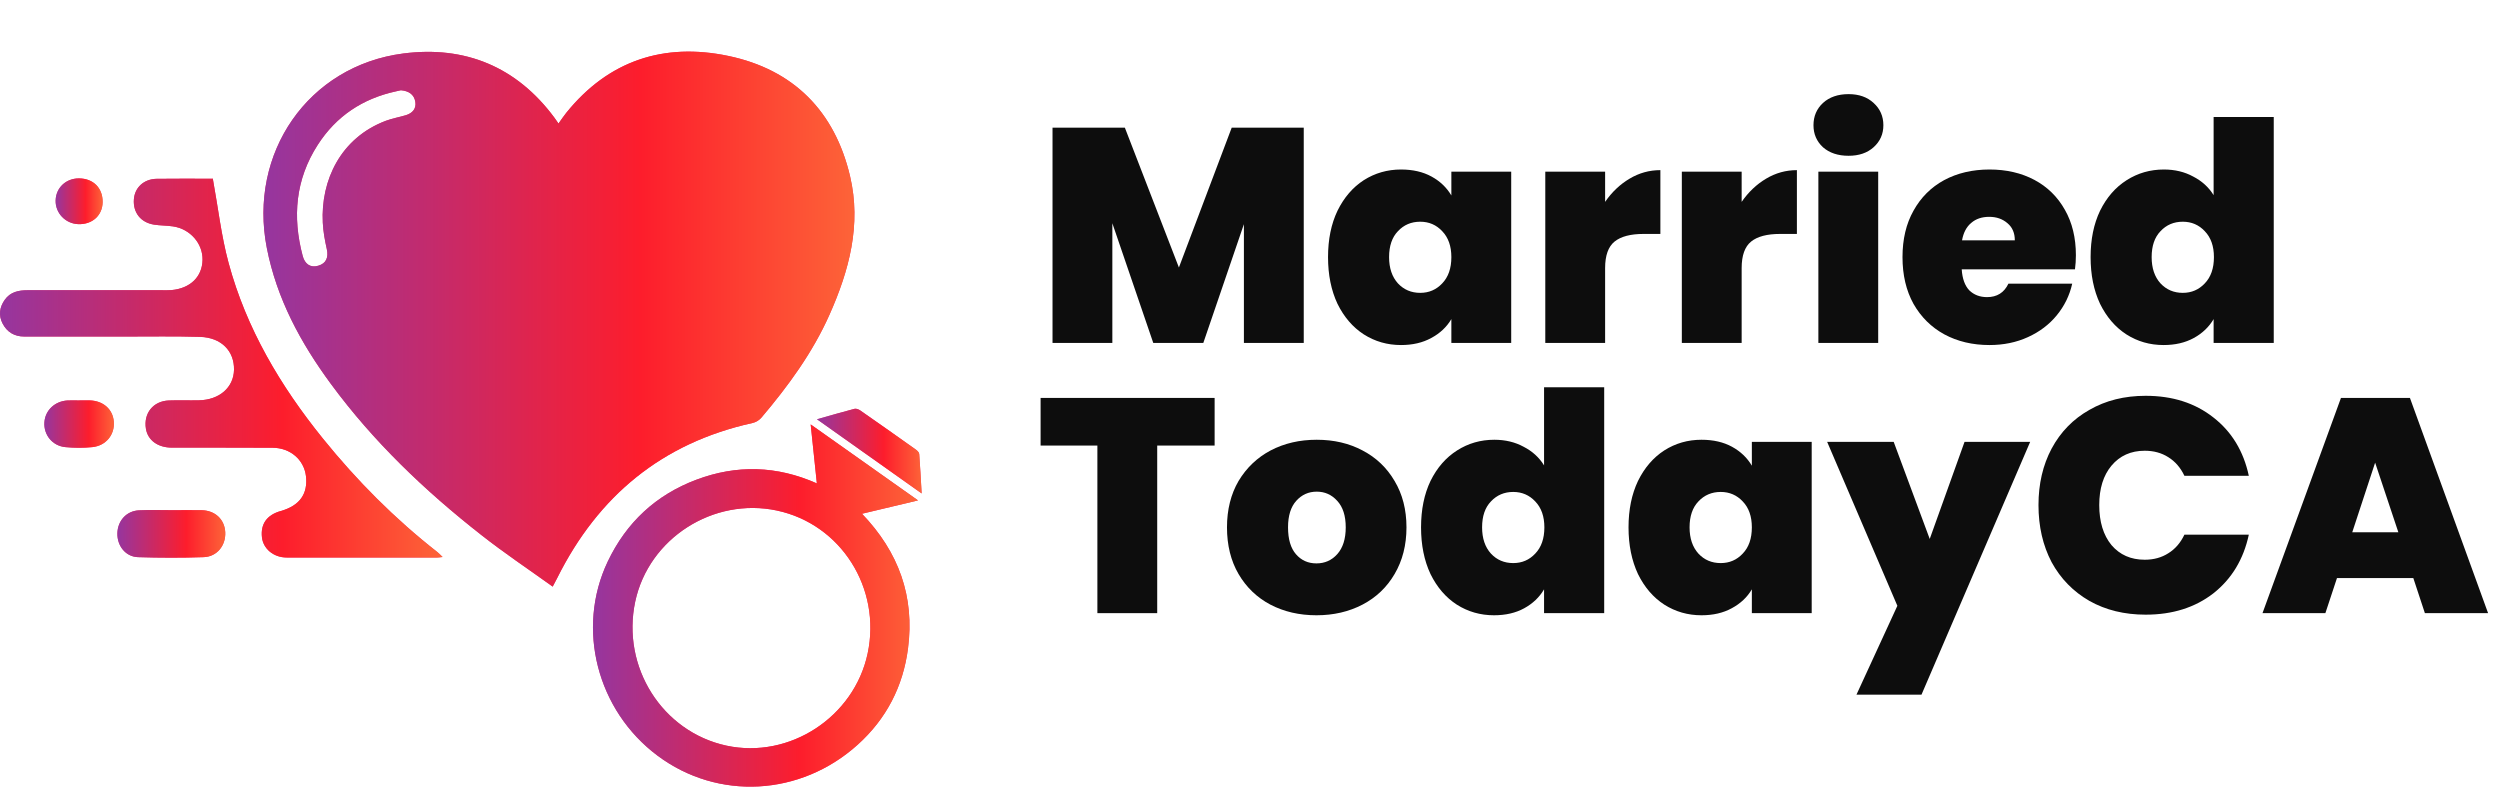 <svg width="112" height="36" viewBox="0 0 112 36" fill="none" xmlns="http://www.w3.org/2000/svg">
<path d="M24.759 26.279C23.67 25.497 22.581 24.77 21.555 23.962C19.035 21.987 16.729 19.788 14.823 17.198C13.469 15.358 12.399 13.386 11.953 11.109C11.12 6.866 13.797 2.948 18.071 2.396C20.828 2.04 23.146 2.988 24.837 5.272C24.89 5.344 24.94 5.415 25.021 5.534C25.149 5.356 25.252 5.2 25.367 5.057C27.261 2.708 29.744 1.9 32.627 2.505C35.547 3.116 37.397 4.979 38.083 7.895C38.595 10.07 38.042 12.12 37.16 14.1C36.401 15.804 35.31 17.295 34.112 18.708C34.015 18.824 33.856 18.92 33.709 18.951C29.666 19.844 26.799 22.215 24.965 25.89C24.912 25.992 24.859 26.095 24.759 26.283V26.279ZM17.958 4.043C17.893 4.058 17.821 4.074 17.749 4.09C16.252 4.414 15.063 5.2 14.233 6.492C13.238 8.039 13.095 9.714 13.56 11.464C13.653 11.817 13.896 12.013 14.261 11.904C14.611 11.801 14.723 11.536 14.642 11.165C14.555 10.775 14.48 10.376 14.461 9.976C14.364 8.08 15.26 6.177 17.284 5.412C17.575 5.303 17.887 5.25 18.186 5.16C18.473 5.072 18.657 4.873 18.607 4.564C18.554 4.224 18.301 4.074 17.965 4.043H17.958Z" fill="#EF4373"/>
<path d="M24.759 26.279C23.67 25.497 22.581 24.77 21.555 23.962C19.035 21.987 16.729 19.788 14.823 17.198C13.469 15.358 12.399 13.386 11.953 11.109C11.12 6.866 13.797 2.948 18.071 2.396C20.828 2.04 23.146 2.988 24.837 5.272C24.89 5.344 24.94 5.415 25.021 5.534C25.149 5.356 25.252 5.2 25.367 5.057C27.261 2.708 29.744 1.9 32.627 2.505C35.547 3.116 37.397 4.979 38.083 7.895C38.595 10.07 38.042 12.12 37.16 14.1C36.401 15.804 35.31 17.295 34.112 18.708C34.015 18.824 33.856 18.92 33.709 18.951C29.666 19.844 26.799 22.215 24.965 25.89C24.912 25.992 24.859 26.095 24.759 26.283V26.279ZM17.958 4.043C17.893 4.058 17.821 4.074 17.749 4.09C16.252 4.414 15.063 5.2 14.233 6.492C13.238 8.039 13.095 9.714 13.56 11.464C13.653 11.817 13.896 12.013 14.261 11.904C14.611 11.801 14.723 11.536 14.642 11.165C14.555 10.775 14.48 10.376 14.461 9.976C14.364 8.08 15.26 6.177 17.284 5.412C17.575 5.303 17.887 5.25 18.186 5.16C18.473 5.072 18.657 4.873 18.607 4.564C18.554 4.224 18.301 4.074 17.965 4.043H17.958Z" fill="url(#paint0_linear_741_209)"/>
<path d="M41.128 22.417C40.264 22.623 39.468 22.814 38.617 23.016C40.267 24.735 40.982 26.735 40.679 29.05C40.458 30.753 39.706 32.21 38.423 33.364C35.856 35.676 32.156 35.869 29.458 33.854C26.747 31.829 25.801 28.161 27.224 25.163C28.057 23.409 29.386 22.171 31.198 21.491C32.998 20.814 34.798 20.858 36.595 21.656C36.502 20.773 36.414 19.934 36.318 19.014C37.943 20.165 39.503 21.269 41.122 22.414L41.128 22.417ZM34.811 22.873C31.953 22.265 29.064 24.118 28.459 26.947C27.832 29.883 29.67 32.784 32.546 33.405C35.369 34.013 38.261 32.129 38.87 29.277C39.493 26.354 37.675 23.484 34.808 22.873H34.811Z" fill="#EF4373"/>
<path d="M41.128 22.417C40.264 22.623 39.468 22.814 38.617 23.016C40.267 24.735 40.982 26.735 40.679 29.05C40.458 30.753 39.706 32.21 38.423 33.364C35.856 35.676 32.156 35.869 29.458 33.854C26.747 31.829 25.801 28.161 27.224 25.163C28.057 23.409 29.386 22.171 31.198 21.491C32.998 20.814 34.798 20.858 36.595 21.656C36.502 20.773 36.414 19.934 36.318 19.014C37.943 20.165 39.503 21.269 41.122 22.414L41.128 22.417ZM34.811 22.873C31.953 22.265 29.064 24.118 28.459 26.947C27.832 29.883 29.67 32.784 32.546 33.405C35.369 34.013 38.261 32.129 38.87 29.277C39.493 26.354 37.675 23.484 34.808 22.873H34.811Z" fill="url(#paint1_linear_741_209)"/>
<path d="M9.532 7.992C9.773 9.306 9.913 10.569 10.241 11.779C11.036 14.718 12.559 17.286 14.461 19.641C15.984 21.528 17.684 23.238 19.596 24.735C19.662 24.785 19.718 24.848 19.827 24.954C19.702 24.966 19.649 24.976 19.596 24.976C17.344 24.976 15.092 24.982 12.839 24.976C12.25 24.976 11.791 24.579 11.735 24.071C11.669 23.469 11.96 23.066 12.583 22.892C13.423 22.654 13.8 22.127 13.707 21.329C13.619 20.599 13.011 20.065 12.215 20.059C10.709 20.047 9.202 20.059 7.695 20.053C7.068 20.053 6.622 19.719 6.538 19.213C6.422 18.518 6.862 17.966 7.567 17.941C8.013 17.925 8.462 17.944 8.909 17.934C9.832 17.916 10.468 17.357 10.484 16.565C10.499 15.723 9.913 15.121 8.965 15.092C7.848 15.058 6.728 15.077 5.608 15.077C4.101 15.077 2.594 15.077 1.088 15.077C0.641 15.077 0.311 14.877 0.111 14.484C-0.076 14.119 -0.017 13.754 0.214 13.43C0.464 13.077 0.832 13.002 1.24 13.002C3.24 13.005 5.237 13.002 7.236 13.002C7.386 13.002 7.536 13.009 7.682 12.996C8.525 12.921 9.058 12.4 9.074 11.645C9.089 10.909 8.519 10.254 7.748 10.142C7.467 10.101 7.18 10.107 6.903 10.064C6.304 9.97 5.954 9.521 5.998 8.931C6.035 8.404 6.444 8.02 7.018 8.011C7.867 7.998 8.715 8.008 9.523 8.008L9.532 7.992Z" fill="#EF4373"/>
<path d="M9.532 7.992C9.773 9.306 9.913 10.569 10.241 11.779C11.036 14.718 12.559 17.286 14.461 19.641C15.984 21.528 17.684 23.238 19.596 24.735C19.662 24.785 19.718 24.848 19.827 24.954C19.702 24.966 19.649 24.976 19.596 24.976C17.344 24.976 15.092 24.982 12.839 24.976C12.25 24.976 11.791 24.579 11.735 24.071C11.669 23.469 11.96 23.066 12.583 22.892C13.423 22.654 13.8 22.127 13.707 21.329C13.619 20.599 13.011 20.065 12.215 20.059C10.709 20.047 9.202 20.059 7.695 20.053C7.068 20.053 6.622 19.719 6.538 19.213C6.422 18.518 6.862 17.966 7.567 17.941C8.013 17.925 8.462 17.944 8.909 17.934C9.832 17.916 10.468 17.357 10.484 16.565C10.499 15.723 9.913 15.121 8.965 15.092C7.848 15.058 6.728 15.077 5.608 15.077C4.101 15.077 2.594 15.077 1.088 15.077C0.641 15.077 0.311 14.877 0.111 14.484C-0.076 14.119 -0.017 13.754 0.214 13.43C0.464 13.077 0.832 13.002 1.24 13.002C3.24 13.005 5.237 13.002 7.236 13.002C7.386 13.002 7.536 13.009 7.682 12.996C8.525 12.921 9.058 12.4 9.074 11.645C9.089 10.909 8.519 10.254 7.748 10.142C7.467 10.101 7.18 10.107 6.903 10.064C6.304 9.97 5.954 9.521 5.998 8.931C6.035 8.404 6.444 8.02 7.018 8.011C7.867 7.998 8.715 8.008 9.523 8.008L9.532 7.992Z" fill="url(#paint2_linear_741_209)"/>
<path d="M41.293 22.108C39.699 20.979 38.164 19.89 36.601 18.783C37.185 18.618 37.734 18.459 38.283 18.315C38.358 18.296 38.47 18.34 38.542 18.39C39.375 18.97 40.205 19.554 41.031 20.143C41.097 20.19 41.175 20.268 41.181 20.337C41.225 20.901 41.253 21.469 41.29 22.108H41.293Z" fill="#EF4373"/>
<path d="M41.293 22.108C39.699 20.979 38.164 19.89 36.601 18.783C37.185 18.618 37.734 18.459 38.283 18.315C38.358 18.296 38.47 18.34 38.542 18.39C39.375 18.97 40.205 19.554 41.031 20.143C41.097 20.19 41.175 20.268 41.181 20.337C41.225 20.901 41.253 21.469 41.29 22.108H41.293Z" fill="url(#paint3_linear_741_209)"/>
<path d="M7.695 22.857C8.141 22.857 8.587 22.851 9.033 22.857C9.638 22.87 10.059 23.266 10.091 23.84C10.122 24.433 9.723 24.941 9.124 24.96C8.144 24.994 7.158 24.991 6.179 24.96C5.627 24.941 5.246 24.454 5.258 23.893C5.271 23.331 5.664 22.892 6.222 22.863C6.712 22.838 7.205 22.857 7.695 22.857Z" fill="#EF4373"/>
<path d="M7.695 22.857C8.141 22.857 8.587 22.851 9.033 22.857C9.638 22.87 10.059 23.266 10.091 23.84C10.122 24.433 9.723 24.941 9.124 24.96C8.144 24.994 7.158 24.991 6.179 24.96C5.627 24.941 5.246 24.454 5.258 23.893C5.271 23.331 5.664 22.892 6.222 22.863C6.712 22.838 7.205 22.857 7.695 22.857Z" fill="url(#paint4_linear_741_209)"/>
<path d="M3.564 17.938C3.714 17.938 3.864 17.938 4.01 17.938C4.622 17.95 5.056 18.334 5.099 18.895C5.143 19.472 4.75 19.968 4.135 20.031C3.736 20.071 3.327 20.068 2.928 20.031C2.348 19.975 1.951 19.482 1.989 18.92C2.023 18.384 2.457 17.972 3.025 17.941C3.202 17.931 3.383 17.941 3.561 17.941L3.564 17.938Z" fill="#EF4373"/>
<path d="M3.564 17.938C3.714 17.938 3.864 17.938 4.01 17.938C4.622 17.95 5.056 18.334 5.099 18.895C5.143 19.472 4.75 19.968 4.135 20.031C3.736 20.071 3.327 20.068 2.928 20.031C2.348 19.975 1.951 19.482 1.989 18.92C2.023 18.384 2.457 17.972 3.025 17.941C3.202 17.931 3.383 17.941 3.561 17.941L3.564 17.938Z" fill="url(#paint5_linear_741_209)"/>
<path d="M3.537 7.992C4.18 7.995 4.604 8.423 4.598 9.053C4.591 9.646 4.142 10.057 3.521 10.042C2.941 10.029 2.476 9.549 2.492 8.978C2.507 8.41 2.957 7.989 3.54 7.992H3.537Z" fill="#EF4373"/>
<path d="M3.537 7.992C4.18 7.995 4.604 8.423 4.598 9.053C4.591 9.646 4.142 10.057 3.521 10.042C2.941 10.029 2.476 9.549 2.492 8.978C2.507 8.41 2.957 7.989 3.54 7.992H3.537Z" fill="url(#paint6_linear_741_209)"/>
<path d="M58.408 5.721V15.362H55.727V10.043L53.909 15.362H51.666L49.833 10.001V15.362H47.153V5.721H50.394L52.815 11.984L55.18 5.721H58.408Z" fill="#0D0D0D"/>
<path d="M59.496 11.519C59.496 10.726 59.637 10.033 59.92 9.441C60.212 8.848 60.604 8.392 61.096 8.073C61.598 7.754 62.154 7.594 62.765 7.594C63.293 7.594 63.749 7.699 64.132 7.909C64.515 8.119 64.811 8.401 65.021 8.757V7.69H67.702V15.362H65.021V14.296C64.811 14.651 64.511 14.934 64.118 15.143C63.736 15.353 63.284 15.458 62.765 15.458C62.154 15.458 61.598 15.299 61.096 14.979C60.604 14.66 60.212 14.204 59.92 13.612C59.637 13.01 59.496 12.313 59.496 11.519ZM65.021 11.519C65.021 11.027 64.884 10.64 64.611 10.357C64.347 10.074 64.018 9.933 63.626 9.933C63.225 9.933 62.892 10.074 62.628 10.357C62.364 10.63 62.231 11.018 62.231 11.519C62.231 12.012 62.364 12.404 62.628 12.696C62.892 12.978 63.225 13.12 63.626 13.12C64.018 13.12 64.347 12.978 64.611 12.696C64.884 12.413 65.021 12.021 65.021 11.519Z" fill="#0D0D0D"/>
<path d="M71.909 9.044C72.21 8.607 72.575 8.26 73.004 8.005C73.432 7.749 73.892 7.622 74.385 7.622V10.48H73.633C73.049 10.48 72.616 10.594 72.333 10.822C72.051 11.05 71.909 11.447 71.909 12.012V15.362H69.229V7.69H71.909V9.044Z" fill="#0D0D0D"/>
<path d="M78.026 9.044C78.327 8.607 78.692 8.26 79.12 8.005C79.549 7.749 80.009 7.622 80.501 7.622V10.48H79.749C79.166 10.48 78.733 10.594 78.45 10.822C78.168 11.05 78.026 11.447 78.026 12.012V15.362H75.346V7.69H78.026V9.044Z" fill="#0D0D0D"/>
<path d="M82.816 6.979C82.342 6.979 81.959 6.851 81.668 6.596C81.385 6.332 81.244 6.004 81.244 5.611C81.244 5.21 81.385 4.878 81.668 4.613C81.959 4.349 82.342 4.217 82.816 4.217C83.281 4.217 83.655 4.349 83.938 4.613C84.23 4.878 84.375 5.21 84.375 5.611C84.375 6.004 84.23 6.332 83.938 6.596C83.655 6.851 83.281 6.979 82.816 6.979ZM84.143 7.69V15.362H81.463V7.69H84.143Z" fill="#0D0D0D"/>
<path d="M93 11.437C93 11.647 92.986 11.857 92.959 12.066H87.885C87.912 12.486 88.026 12.8 88.227 13.01C88.436 13.211 88.701 13.311 89.02 13.311C89.467 13.311 89.786 13.11 89.977 12.709H92.835C92.717 13.238 92.484 13.712 92.138 14.132C91.801 14.542 91.372 14.866 90.853 15.102C90.333 15.34 89.758 15.458 89.129 15.458C88.373 15.458 87.698 15.299 87.105 14.979C86.522 14.66 86.061 14.204 85.724 13.612C85.396 13.019 85.232 12.322 85.232 11.519C85.232 10.717 85.396 10.024 85.724 9.441C86.052 8.848 86.508 8.392 87.092 8.073C87.684 7.754 88.364 7.594 89.129 7.594C89.886 7.594 90.556 7.749 91.14 8.059C91.723 8.369 92.179 8.816 92.507 9.4C92.835 9.974 93 10.653 93 11.437ZM90.264 10.767C90.264 10.439 90.155 10.184 89.936 10.001C89.717 9.81 89.444 9.714 89.116 9.714C88.787 9.714 88.519 9.805 88.309 9.988C88.099 10.161 87.962 10.421 87.899 10.767H90.264Z" fill="#0D0D0D"/>
<path d="M93.659 11.519C93.659 10.726 93.8 10.033 94.083 9.441C94.375 8.848 94.771 8.392 95.273 8.073C95.774 7.754 96.33 7.594 96.941 7.594C97.433 7.594 97.871 7.699 98.254 7.909C98.646 8.11 98.951 8.388 99.17 8.743V5.242H101.864V15.362H99.17V14.296C98.961 14.651 98.664 14.934 98.281 15.143C97.898 15.353 97.447 15.458 96.927 15.458C96.317 15.458 95.76 15.299 95.259 14.979C94.767 14.66 94.375 14.204 94.083 13.612C93.8 13.01 93.659 12.313 93.659 11.519ZM99.184 11.519C99.184 11.027 99.047 10.64 98.774 10.357C98.509 10.074 98.181 9.933 97.789 9.933C97.388 9.933 97.055 10.074 96.791 10.357C96.526 10.63 96.394 11.018 96.394 11.519C96.394 12.012 96.526 12.404 96.791 12.696C97.055 12.978 97.388 13.12 97.789 13.12C98.181 13.12 98.509 12.978 98.774 12.696C99.047 12.413 99.184 12.021 99.184 11.519Z" fill="#0D0D0D"/>
<path d="M54.415 17.827V19.961H51.843V27.469H49.163V19.961H46.619V17.827H54.415Z" fill="#0D0D0D"/>
<path d="M58.976 27.564C58.21 27.564 57.522 27.405 56.911 27.086C56.309 26.767 55.835 26.311 55.488 25.718C55.142 25.126 54.969 24.428 54.969 23.626C54.969 22.833 55.142 22.14 55.488 21.547C55.844 20.954 56.323 20.499 56.924 20.18C57.535 19.86 58.224 19.701 58.989 19.701C59.755 19.701 60.439 19.86 61.041 20.18C61.652 20.499 62.13 20.954 62.477 21.547C62.832 22.14 63.01 22.833 63.01 23.626C63.01 24.419 62.832 25.116 62.477 25.718C62.13 26.311 61.652 26.767 61.041 27.086C60.43 27.405 59.742 27.564 58.976 27.564ZM58.976 25.24C59.349 25.24 59.66 25.103 59.906 24.829C60.161 24.547 60.289 24.145 60.289 23.626C60.289 23.106 60.161 22.709 59.906 22.436C59.66 22.163 59.354 22.026 58.989 22.026C58.625 22.026 58.319 22.163 58.073 22.436C57.827 22.709 57.704 23.106 57.704 23.626C57.704 24.155 57.822 24.556 58.059 24.829C58.296 25.103 58.602 25.24 58.976 25.24Z" fill="#0D0D0D"/>
<path d="M63.663 23.626C63.663 22.833 63.804 22.14 64.087 21.547C64.379 20.954 64.775 20.499 65.277 20.18C65.778 19.86 66.334 19.701 66.945 19.701C67.438 19.701 67.875 19.806 68.258 20.015C68.65 20.216 68.956 20.494 69.174 20.85V17.349H71.868V27.469H69.174V26.402C68.965 26.758 68.668 27.04 68.285 27.25C67.903 27.46 67.451 27.564 66.931 27.564C66.321 27.564 65.764 27.405 65.263 27.086C64.771 26.767 64.379 26.311 64.087 25.718C63.804 25.116 63.663 24.419 63.663 23.626ZM69.188 23.626C69.188 23.134 69.051 22.746 68.778 22.463C68.513 22.181 68.185 22.039 67.793 22.039C67.392 22.039 67.059 22.181 66.795 22.463C66.53 22.737 66.398 23.124 66.398 23.626C66.398 24.118 66.53 24.51 66.795 24.802C67.059 25.085 67.392 25.226 67.793 25.226C68.185 25.226 68.513 25.085 68.778 24.802C69.051 24.519 69.188 24.127 69.188 23.626Z" fill="#0D0D0D"/>
<path d="M72.958 23.626C72.958 22.833 73.1 22.14 73.382 21.547C73.674 20.954 74.066 20.499 74.558 20.18C75.06 19.86 75.616 19.701 76.227 19.701C76.756 19.701 77.211 19.806 77.594 20.015C77.977 20.225 78.274 20.508 78.483 20.863V19.797H81.164V27.469H78.483V26.402C78.274 26.758 77.973 27.04 77.581 27.25C77.198 27.46 76.746 27.564 76.227 27.564C75.616 27.564 75.06 27.405 74.558 27.086C74.066 26.767 73.674 26.311 73.382 25.718C73.1 25.116 72.958 24.419 72.958 23.626ZM78.483 23.626C78.483 23.134 78.347 22.746 78.073 22.463C77.809 22.181 77.48 22.039 77.088 22.039C76.687 22.039 76.354 22.181 76.09 22.463C75.826 22.737 75.693 23.124 75.693 23.626C75.693 24.118 75.826 24.51 76.09 24.802C76.354 25.085 76.687 25.226 77.088 25.226C77.48 25.226 77.809 25.085 78.073 24.802C78.347 24.519 78.483 24.127 78.483 23.626Z" fill="#0D0D0D"/>
<path d="M90.951 19.797L86.083 31.12H83.17L85.002 27.14L81.857 19.797H84.838L86.452 24.145L88.011 19.797H90.951Z" fill="#0D0D0D"/>
<path d="M91.324 22.628C91.324 21.679 91.52 20.836 91.912 20.098C92.314 19.35 92.879 18.771 93.608 18.361C94.338 17.941 95.176 17.732 96.125 17.732C97.328 17.732 98.34 18.055 99.161 18.703C99.981 19.341 100.51 20.211 100.747 21.315H97.861C97.688 20.95 97.447 20.672 97.137 20.48C96.836 20.289 96.485 20.193 96.084 20.193C95.464 20.193 94.967 20.417 94.593 20.863C94.228 21.301 94.046 21.889 94.046 22.628C94.046 23.375 94.228 23.972 94.593 24.419C94.967 24.857 95.464 25.076 96.084 25.076C96.485 25.076 96.836 24.98 97.137 24.788C97.447 24.597 97.688 24.319 97.861 23.954H100.747C100.51 25.057 99.981 25.933 99.161 26.58C98.34 27.218 97.328 27.537 96.125 27.537C95.176 27.537 94.338 27.332 93.608 26.922C92.879 26.502 92.314 25.923 91.912 25.185C91.52 24.437 91.324 23.585 91.324 22.628Z" fill="#0D0D0D"/>
<path d="M108.116 25.896H104.697L104.177 27.469H101.36L104.875 17.827H107.965L111.466 27.469H108.635L108.116 25.896ZM107.446 23.845L106.406 20.727L105.381 23.845H107.446Z" fill="#0D0D0D"/>
<defs>
<linearGradient id="paint0_linear_741_209" x1="8.76" y1="14.297" x2="48.641" y2="14.297" gradientUnits="userSpaceOnUse">
<stop stop-color="#833AB4"/>
<stop offset="0.5" stop-color="#FD1D2C"/>
<stop offset="1" stop-color="#FCB045"/>
</linearGradient>
<linearGradient id="paint1_linear_741_209" x1="24.893" y1="27.128" x2="46.827" y2="27.128" gradientUnits="userSpaceOnUse">
<stop stop-color="#833AB4"/>
<stop offset="0.5" stop-color="#FD1D2C"/>
<stop offset="1" stop-color="#FCB045"/>
</linearGradient>
<linearGradient id="paint2_linear_741_209" x1="-2.277" y1="16.485" x2="27.586" y2="16.485" gradientUnits="userSpaceOnUse">
<stop stop-color="#833AB4"/>
<stop offset="0.5" stop-color="#FD1D2C"/>
<stop offset="1" stop-color="#FCB045"/>
</linearGradient>
<linearGradient id="paint3_linear_741_209" x1="36.062" y1="20.21" x2="43.129" y2="20.21" gradientUnits="userSpaceOnUse">
<stop stop-color="#833AB4"/>
<stop offset="0.5" stop-color="#FD1D2C"/>
<stop offset="1" stop-color="#FCB045"/>
</linearGradient>
<linearGradient id="paint4_linear_741_209" x1="4.703" y1="23.918" x2="11.984" y2="23.918" gradientUnits="userSpaceOnUse">
<stop stop-color="#833AB4"/>
<stop offset="0.5" stop-color="#FD1D2C"/>
<stop offset="1" stop-color="#FCB045"/>
</linearGradient>
<linearGradient id="paint5_linear_741_209" x1="1.629" y1="18.998" x2="6.322" y2="18.998" gradientUnits="userSpaceOnUse">
<stop stop-color="#833AB4"/>
<stop offset="0.5" stop-color="#FD1D2C"/>
<stop offset="1" stop-color="#FCB045"/>
</linearGradient>
<linearGradient id="paint6_linear_741_209" x1="2.25" y1="9.017" x2="5.422" y2="9.017" gradientUnits="userSpaceOnUse">
<stop stop-color="#833AB4"/>
<stop offset="0.5" stop-color="#FD1D2C"/>
<stop offset="1" stop-color="#FCB045"/>
</linearGradient>
</defs>
</svg>
